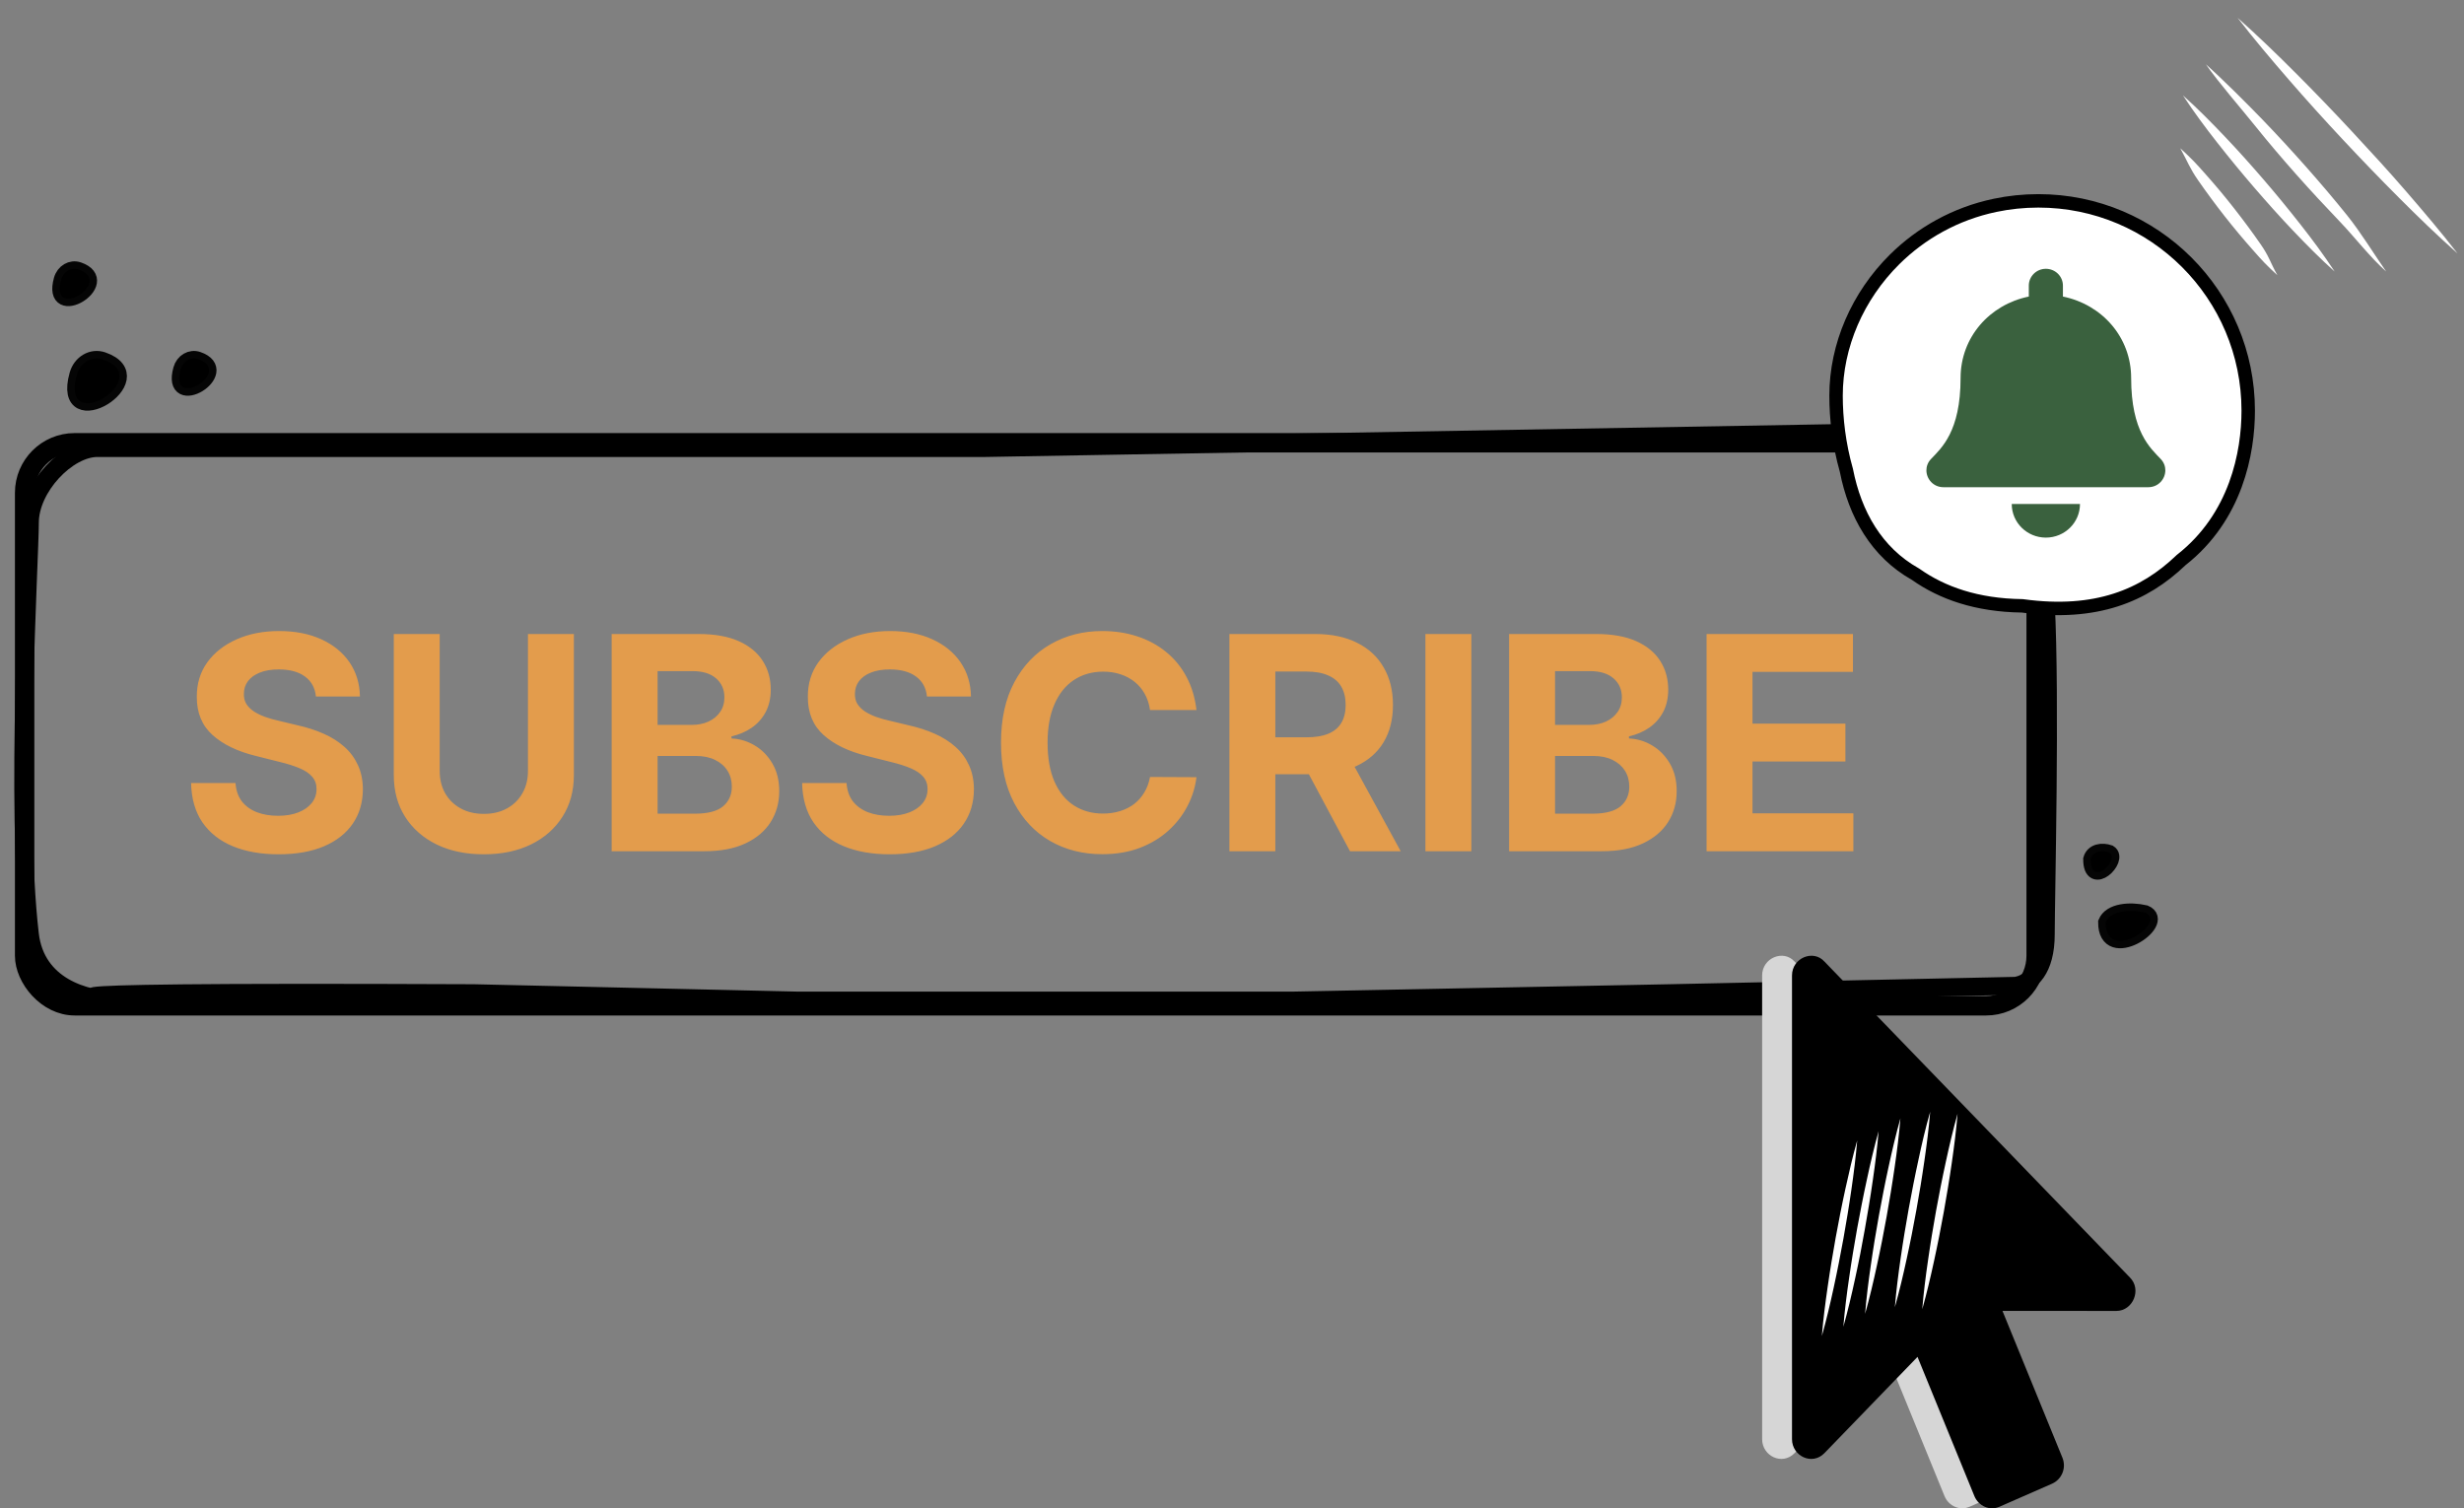 <?xml version="1.0" encoding="UTF-8"?> <svg xmlns="http://www.w3.org/2000/svg" width="165" height="101" viewBox="0 0 165 101" fill="none"><rect x="0" y="0" width="165" height="101" fill="#808080" stroke="none"/> <path d="M136.993 40.36C137.329 46.773 136.993 60.192 136.993 62.56C136.993 64.928 135.985 65.849 134.978 66.013L111.806 66.507L86.62 67H53.373L31.713 66.507C-6.403 66.342 10.052 67 8.037 67C5.62 67 2.401 65.99 2 62.56C1 54 2 37.368 2 35C2 32.632 4.511 30 6.526 30L66 30L123 29" stroke="black" stroke-width="1.2"></path> <rect x="1.65" y="29.65" width="134.7" height="37.7" rx="3.35" stroke="black" stroke-width="1.3"></rect> <path d="M139.72 87.784H132.095L136.108 97.612C136.387 98.293 136.068 99.057 135.429 99.346L131.895 100.895C131.237 101.184 130.498 100.854 130.218 100.193L126.405 90.861L120.176 97.302C119.346 98.161 118 97.499 118 96.373V65.322C118 64.137 119.432 63.559 120.176 64.393L140.618 85.534C141.443 86.342 140.834 87.784 139.72 87.784Z" fill="#D6D6D6"></path> <path d="M141.72 87.784H134.095L138.108 97.612C138.387 98.293 138.068 99.057 137.429 99.346L133.895 100.895C133.237 101.184 132.498 100.854 132.218 100.193L128.405 90.861L122.176 97.302C121.346 98.161 120 97.499 120 96.373V65.322C120 64.137 121.432 63.559 122.176 64.393L142.618 85.534C143.443 86.342 142.834 87.784 141.72 87.784Z" fill="black"></path> <path d="M124.366 76.368C124.276 77.475 124.135 78.572 123.976 79.668C123.902 80.217 123.808 80.764 123.723 81.31L123.442 82.948L123.132 84.583C123.019 85.126 122.917 85.671 122.794 86.214C122.559 87.3 122.306 88.384 122 89.461C122.089 88.36 122.23 87.262 122.389 86.166C122.463 85.618 122.557 85.071 122.641 84.525L122.923 82.886L123.233 81.252C123.346 80.708 123.45 80.16 123.572 79.621C123.812 78.529 124.061 77.445 124.366 76.368ZM125.799 75.75C125.71 76.851 125.568 77.952 125.409 79.048C125.335 79.597 125.241 80.144 125.156 80.69L124.875 82.328L124.572 83.963C124.459 84.507 124.355 85.055 124.232 85.594C123.997 86.68 123.744 87.764 123.439 88.841C123.527 87.74 123.668 86.642 123.828 85.546C123.902 84.998 123.995 84.451 124.08 83.905L124.362 82.267L124.672 80.632C124.784 80.088 124.888 79.54 125.011 79.001C125.243 77.914 125.497 76.825 125.799 75.75ZM127.261 74.886C127.171 75.987 127.03 77.084 126.871 78.18C126.796 78.729 126.703 79.276 126.619 79.822L126.337 81.465L126.028 83.1C125.915 83.643 125.812 84.192 125.688 84.731C125.454 85.817 125.2 86.9 124.895 87.978C124.984 86.876 125.125 85.775 125.284 84.679C125.358 84.131 125.453 83.584 125.537 83.038L125.819 81.4L126.129 79.765C126.242 79.221 126.346 78.673 126.468 78.134C126.704 77.045 126.957 75.961 127.261 74.886ZM129.254 74.446C129.164 75.547 129.023 76.645 128.864 77.741C128.789 78.289 128.696 78.836 128.612 79.382L128.33 81.02L128.021 82.656C127.908 83.199 127.804 83.748 127.682 84.287C127.447 85.373 127.193 86.456 126.888 87.533C126.978 86.432 127.119 85.331 127.277 84.239C127.351 83.69 127.446 83.143 127.53 82.596L127.812 80.958L128.122 79.324C128.234 78.78 128.339 78.232 128.461 77.693C128.691 76.607 128.944 75.525 129.254 74.446ZM131.087 74.58C130.998 75.681 130.857 76.778 130.699 77.874C130.624 78.423 130.531 78.97 130.446 79.516L130.165 81.154L129.855 82.789C129.742 83.333 129.639 83.881 129.516 84.42C129.281 85.506 129.028 86.59 128.723 87.667C128.811 86.566 128.952 85.465 129.112 84.372C129.186 83.823 129.28 83.277 129.363 82.73L129.645 81.092L129.955 79.457C130.069 78.914 130.172 78.365 130.295 77.826C130.53 76.741 130.783 75.659 131.087 74.58Z" fill="white"></path> <path d="M21.155 46.638C21.098 46.065 20.854 45.62 20.423 45.303C19.992 44.985 19.408 44.827 18.669 44.827C18.167 44.827 17.743 44.898 17.398 45.04C17.052 45.177 16.787 45.369 16.602 45.615C16.422 45.861 16.332 46.141 16.332 46.453C16.323 46.714 16.377 46.941 16.496 47.135C16.619 47.329 16.787 47.497 17 47.639C17.213 47.776 17.459 47.897 17.739 48.001C18.018 48.101 18.316 48.186 18.634 48.257L19.94 48.57C20.575 48.712 21.157 48.901 21.688 49.138C22.218 49.374 22.677 49.666 23.065 50.011C23.454 50.357 23.754 50.764 23.967 51.233C24.185 51.702 24.296 52.239 24.301 52.845C24.296 53.735 24.069 54.507 23.619 55.16C23.174 55.809 22.53 56.313 21.688 56.673C20.849 57.028 19.838 57.206 18.655 57.206C17.481 57.206 16.458 57.026 15.587 56.666C14.72 56.306 14.043 55.774 13.555 55.068C13.072 54.358 12.819 53.48 12.796 52.433H15.771C15.805 52.921 15.944 53.328 16.19 53.655C16.441 53.977 16.775 54.221 17.192 54.386C17.613 54.547 18.089 54.628 18.619 54.628C19.14 54.628 19.592 54.552 19.976 54.401C20.364 54.249 20.665 54.038 20.878 53.769C21.091 53.499 21.197 53.188 21.197 52.838C21.197 52.511 21.1 52.237 20.906 52.014C20.717 51.792 20.438 51.602 20.068 51.446C19.704 51.29 19.256 51.148 18.726 51.02L17.142 50.622C15.916 50.324 14.947 49.858 14.237 49.223C13.527 48.589 13.174 47.734 13.179 46.659C13.174 45.778 13.409 45.009 13.882 44.351C14.36 43.693 15.016 43.179 15.849 42.81C16.683 42.44 17.63 42.256 18.69 42.256C19.77 42.256 20.712 42.44 21.517 42.81C22.327 43.179 22.956 43.693 23.406 44.351C23.856 45.009 24.088 45.771 24.102 46.638H21.155ZM35.354 42.455H38.429V51.901C38.429 52.961 38.176 53.889 37.669 54.685C37.167 55.48 36.464 56.1 35.56 56.545C34.656 56.986 33.602 57.206 32.4 57.206C31.192 57.206 30.136 56.986 29.232 56.545C28.328 56.1 27.624 55.48 27.122 54.685C26.621 53.889 26.37 52.961 26.37 51.901V42.455H29.445V51.638C29.445 52.192 29.566 52.684 29.807 53.115C30.053 53.546 30.399 53.885 30.844 54.131C31.289 54.377 31.808 54.5 32.4 54.5C32.996 54.5 33.515 54.377 33.955 54.131C34.4 53.885 34.743 53.546 34.985 53.115C35.231 52.684 35.354 52.192 35.354 51.638V42.455ZM40.959 57V42.455H46.783C47.853 42.455 48.746 42.613 49.461 42.93C50.176 43.248 50.713 43.688 51.073 44.251C51.433 44.81 51.613 45.454 51.613 46.183C51.613 46.751 51.499 47.251 51.272 47.682C51.045 48.108 50.732 48.458 50.334 48.733C49.941 49.003 49.492 49.195 48.985 49.308V49.45C49.539 49.474 50.057 49.63 50.541 49.919C51.028 50.208 51.423 50.613 51.727 51.133C52.03 51.65 52.181 52.265 52.181 52.98C52.181 53.752 51.989 54.441 51.606 55.047C51.227 55.648 50.666 56.124 49.923 56.474C49.179 56.825 48.263 57 47.174 57H40.959ZM44.035 54.486H46.542C47.399 54.486 48.024 54.322 48.417 53.996C48.81 53.664 49.006 53.224 49.006 52.675C49.006 52.272 48.909 51.917 48.715 51.609C48.521 51.302 48.244 51.06 47.884 50.885C47.529 50.71 47.105 50.622 46.613 50.622H44.035V54.486ZM44.035 48.541H46.315C46.736 48.541 47.11 48.468 47.437 48.321C47.768 48.169 48.029 47.956 48.218 47.682C48.412 47.407 48.509 47.078 48.509 46.695C48.509 46.169 48.322 45.745 47.948 45.423C47.579 45.101 47.053 44.94 46.371 44.94H44.035V48.541ZM62.073 46.638C62.016 46.065 61.772 45.62 61.341 45.303C60.91 44.985 60.326 44.827 59.587 44.827C59.085 44.827 58.661 44.898 58.316 45.04C57.97 45.177 57.705 45.369 57.52 45.615C57.34 45.861 57.25 46.141 57.25 46.453C57.241 46.714 57.295 46.941 57.414 47.135C57.537 47.329 57.705 47.497 57.918 47.639C58.131 47.776 58.377 47.897 58.657 48.001C58.936 48.101 59.234 48.186 59.551 48.257L60.858 48.57C61.493 48.712 62.075 48.901 62.605 49.138C63.136 49.374 63.595 49.666 63.983 50.011C64.372 50.357 64.672 50.764 64.885 51.233C65.103 51.702 65.214 52.239 65.219 52.845C65.214 53.735 64.987 54.507 64.537 55.16C64.092 55.809 63.448 56.313 62.605 56.673C61.767 57.028 60.757 57.206 59.573 57.206C58.399 57.206 57.376 57.026 56.505 56.666C55.638 56.306 54.961 55.774 54.473 55.068C53.99 54.358 53.737 53.48 53.713 52.433H56.689C56.722 52.921 56.862 53.328 57.108 53.655C57.359 53.977 57.693 54.221 58.11 54.386C58.531 54.547 59.007 54.628 59.537 54.628C60.058 54.628 60.51 54.552 60.894 54.401C61.282 54.249 61.583 54.038 61.796 53.769C62.009 53.499 62.115 53.188 62.115 52.838C62.115 52.511 62.018 52.237 61.824 52.014C61.635 51.792 61.355 51.602 60.986 51.446C60.622 51.29 60.174 51.148 59.644 51.02L58.06 50.622C56.834 50.324 55.865 49.858 55.155 49.223C54.445 48.589 54.092 47.734 54.097 46.659C54.092 45.778 54.327 45.009 54.8 44.351C55.278 43.693 55.934 43.179 56.767 42.81C57.601 42.44 58.548 42.256 59.608 42.256C60.688 42.256 61.63 42.44 62.435 42.81C63.245 43.179 63.874 43.693 64.324 44.351C64.774 45.009 65.006 45.771 65.02 46.638H62.073ZM80.121 47.547H77.011C76.954 47.144 76.838 46.787 76.663 46.474C76.487 46.157 76.263 45.887 75.988 45.665C75.713 45.442 75.396 45.272 75.036 45.153C74.681 45.035 74.295 44.976 73.879 44.976C73.126 44.976 72.47 45.163 71.911 45.537C71.353 45.906 70.919 46.446 70.612 47.156C70.304 47.862 70.15 48.719 70.15 49.727C70.15 50.764 70.304 51.635 70.612 52.341C70.924 53.046 71.36 53.579 71.918 53.939C72.477 54.299 73.123 54.479 73.857 54.479C74.269 54.479 74.65 54.424 75.001 54.315C75.356 54.206 75.671 54.048 75.945 53.84C76.22 53.626 76.447 53.368 76.627 53.065C76.812 52.762 76.94 52.417 77.011 52.028L80.121 52.043C80.041 52.71 79.84 53.354 79.518 53.974C79.201 54.59 78.772 55.142 78.232 55.629C77.697 56.112 77.058 56.496 76.315 56.78C75.576 57.059 74.74 57.199 73.808 57.199C72.51 57.199 71.35 56.905 70.327 56.318C69.309 55.731 68.504 54.881 67.913 53.769C67.326 52.656 67.032 51.309 67.032 49.727C67.032 48.141 67.33 46.792 67.927 45.679C68.523 44.566 69.333 43.719 70.356 43.136C71.379 42.549 72.529 42.256 73.808 42.256C74.65 42.256 75.432 42.374 76.151 42.611C76.876 42.847 77.517 43.193 78.076 43.648C78.635 44.097 79.089 44.649 79.44 45.303C79.795 45.956 80.022 46.704 80.121 47.547ZM82.327 57V42.455H88.065C89.164 42.455 90.101 42.651 90.878 43.044C91.659 43.432 92.253 43.984 92.66 44.699C93.072 45.409 93.278 46.245 93.278 47.206C93.278 48.172 93.07 49.003 92.653 49.699C92.237 50.39 91.633 50.92 90.842 51.29C90.056 51.659 89.105 51.844 87.987 51.844H84.145V49.372H87.49C88.077 49.372 88.565 49.292 88.953 49.131C89.341 48.97 89.63 48.728 89.82 48.406C90.014 48.084 90.111 47.684 90.111 47.206C90.111 46.723 90.014 46.316 89.82 45.984C89.63 45.653 89.339 45.402 88.946 45.231C88.558 45.056 88.068 44.969 87.476 44.969H85.402V57H82.327ZM90.182 50.381L93.797 57H90.402L86.865 50.381H90.182ZM98.527 42.455V57H95.452V42.455H98.527ZM101.057 57V42.455H106.881C107.951 42.455 108.844 42.613 109.559 42.93C110.274 43.248 110.811 43.688 111.171 44.251C111.531 44.81 111.711 45.454 111.711 46.183C111.711 46.751 111.597 47.251 111.37 47.682C111.142 48.108 110.83 48.458 110.432 48.733C110.039 49.003 109.589 49.195 109.083 49.308V49.45C109.637 49.474 110.155 49.63 110.638 49.919C111.126 50.208 111.521 50.613 111.824 51.133C112.127 51.65 112.279 52.265 112.279 52.98C112.279 53.752 112.087 54.441 111.703 55.047C111.325 55.648 110.764 56.124 110.02 56.474C109.277 56.825 108.361 57 107.272 57H101.057ZM104.132 54.486H106.64C107.497 54.486 108.122 54.322 108.515 53.996C108.908 53.664 109.104 53.224 109.104 52.675C109.104 52.272 109.007 51.917 108.813 51.609C108.619 51.302 108.342 51.06 107.982 50.885C107.627 50.71 107.203 50.622 106.711 50.622H104.132V54.486ZM104.132 48.541H106.412C106.834 48.541 107.208 48.468 107.534 48.321C107.866 48.169 108.126 47.956 108.316 47.682C108.51 47.407 108.607 47.078 108.607 46.695C108.607 46.169 108.42 45.745 108.046 45.423C107.676 45.101 107.151 44.94 106.469 44.94H104.132V48.541ZM114.28 57V42.455H124.081V44.99H117.355V48.456H123.577V50.992H117.355V54.465H124.109V57H114.28Z" fill="#E39C4C"></path> <path d="M146.065 37.498L146.048 37.512L146.032 37.528C143.587 39.868 140.369 41.245 135.448 40.572L135.421 40.569L135.394 40.568C132.378 40.527 130.058 39.713 128.287 38.461L128.268 38.448L128.248 38.437C125.658 36.978 124.22 34.43 123.644 31.504L123.64 31.485L123.635 31.468C123.15 29.759 122.95 28.029 122.95 26.5C122.95 23.134 124.399 19.819 126.871 17.37C128.643 15.615 130.937 14.31 133.593 13.751C134.53 13.554 135.503 13.45 136.5 13.45C144.26 13.45 150.55 19.74 150.55 27.5C150.55 30.306 149.747 34.612 146.065 37.498Z" fill="white" stroke="black" stroke-width="0.9"></path> <path d="M137 36C138.261 36 139.285 34.993 139.285 33.75H134.715C134.715 34.993 135.739 36 137 36ZM144.692 30.737C144.002 30.007 142.711 28.909 142.711 25.312C142.711 22.581 140.766 20.394 138.142 19.858V19.125C138.142 18.504 137.631 18 137 18C136.369 18 135.858 18.504 135.858 19.125V19.858C133.234 20.394 131.289 22.581 131.289 25.312C131.289 28.909 129.998 30.007 129.308 30.737C129.093 30.963 128.998 31.235 129 31.5C129.004 32.077 129.464 32.625 130.146 32.625H143.854C144.536 32.625 144.996 32.077 145 31.5C145.002 31.235 144.907 30.963 144.692 30.737Z" fill="#3A613E"></path> <path fill-rule="evenodd" clip-rule="evenodd" d="M4.097 18.729C4.249 18.184 4.769 17.878 5.259 18.046C7.686 18.883 3.307 21.569 4.097 18.729Z" fill="black" stroke="black" stroke-opacity="0.96"></path> <path fill-rule="evenodd" clip-rule="evenodd" d="M140 57.533C140.152 56.988 140.769 56.911 141.258 57.079C142 57.533 139.997 59.533 140 57.533Z" fill="black" stroke="black" stroke-opacity="0.96"></path> <path fill-rule="evenodd" clip-rule="evenodd" d="M141 61.758C141.321 60.983 142.62 60.873 143.653 61.112C145.216 61.758 140.994 64.603 141 61.758Z" fill="black" stroke="black" stroke-opacity="0.96"></path> <path fill-rule="evenodd" clip-rule="evenodd" d="M12.097 24.729C12.248 24.183 12.769 23.878 13.259 24.047C15.686 24.884 11.306 27.568 12.097 24.729Z" fill="black" stroke="black" stroke-opacity="0.96"></path> <path fill-rule="evenodd" clip-rule="evenodd" d="M5.145 25.093C5.372 24.273 6.154 23.816 6.889 24.07C10.529 25.325 3.96 29.352 5.145 25.093Z" fill="black" stroke="black" stroke-opacity="0.96"></path> <path d="M164.567 16.971C163.214 15.772 161.922 14.518 160.65 13.245C159.378 11.972 158.13 10.676 156.901 9.363C155.672 8.05 154.466 6.717 153.287 5.357C152.108 3.996 150.941 2.625 149.84 1.194C151.193 2.394 152.485 3.645 153.757 4.919C155.029 6.193 156.276 7.488 157.498 8.804C158.719 10.119 159.939 11.442 161.119 12.809C162.298 14.176 163.464 15.541 164.567 16.971ZM159.789 18.184C158.71 17.223 157.693 15.894 156.704 14.86C155.715 13.826 154.734 12.771 153.782 11.698C152.829 10.624 151.898 9.532 151.002 8.415C150.107 7.299 148.537 5.493 147.715 4.305C148.795 5.266 150.488 6.955 151.485 7.988C152.482 9.022 153.455 10.078 154.406 11.152C155.357 12.226 156.288 13.318 157.185 14.436C158.083 15.555 158.965 16.997 159.789 18.184ZM156.338 18.184C155.363 17.313 154.451 16.386 153.555 15.446C152.659 14.506 151.796 13.538 150.949 12.556C150.102 11.573 149.28 10.572 148.476 9.55C147.672 8.527 146.899 7.485 146.182 6.39C147.16 7.261 148.071 8.188 148.967 9.128C149.863 10.068 150.727 11.036 151.574 12.018C152.42 13.001 153.243 14.004 154.045 15.025C154.847 16.046 155.622 17.089 156.338 18.184ZM152.5 18.426C151.767 17.752 151.529 17.498 150.871 16.75C150.214 16.01 149.579 15.251 148.968 14.472C148.357 13.694 147.77 12.898 147.205 12.086C146.634 11.27 146.481 10.798 146 9.927C146.734 10.6 147.058 10.939 147.715 11.688C148.374 12.428 149.009 13.186 149.617 13.966C150.226 14.745 150.816 15.537 151.379 16.352C151.95 17.168 152.019 17.555 152.5 18.426Z" fill="white"></path> </svg> 